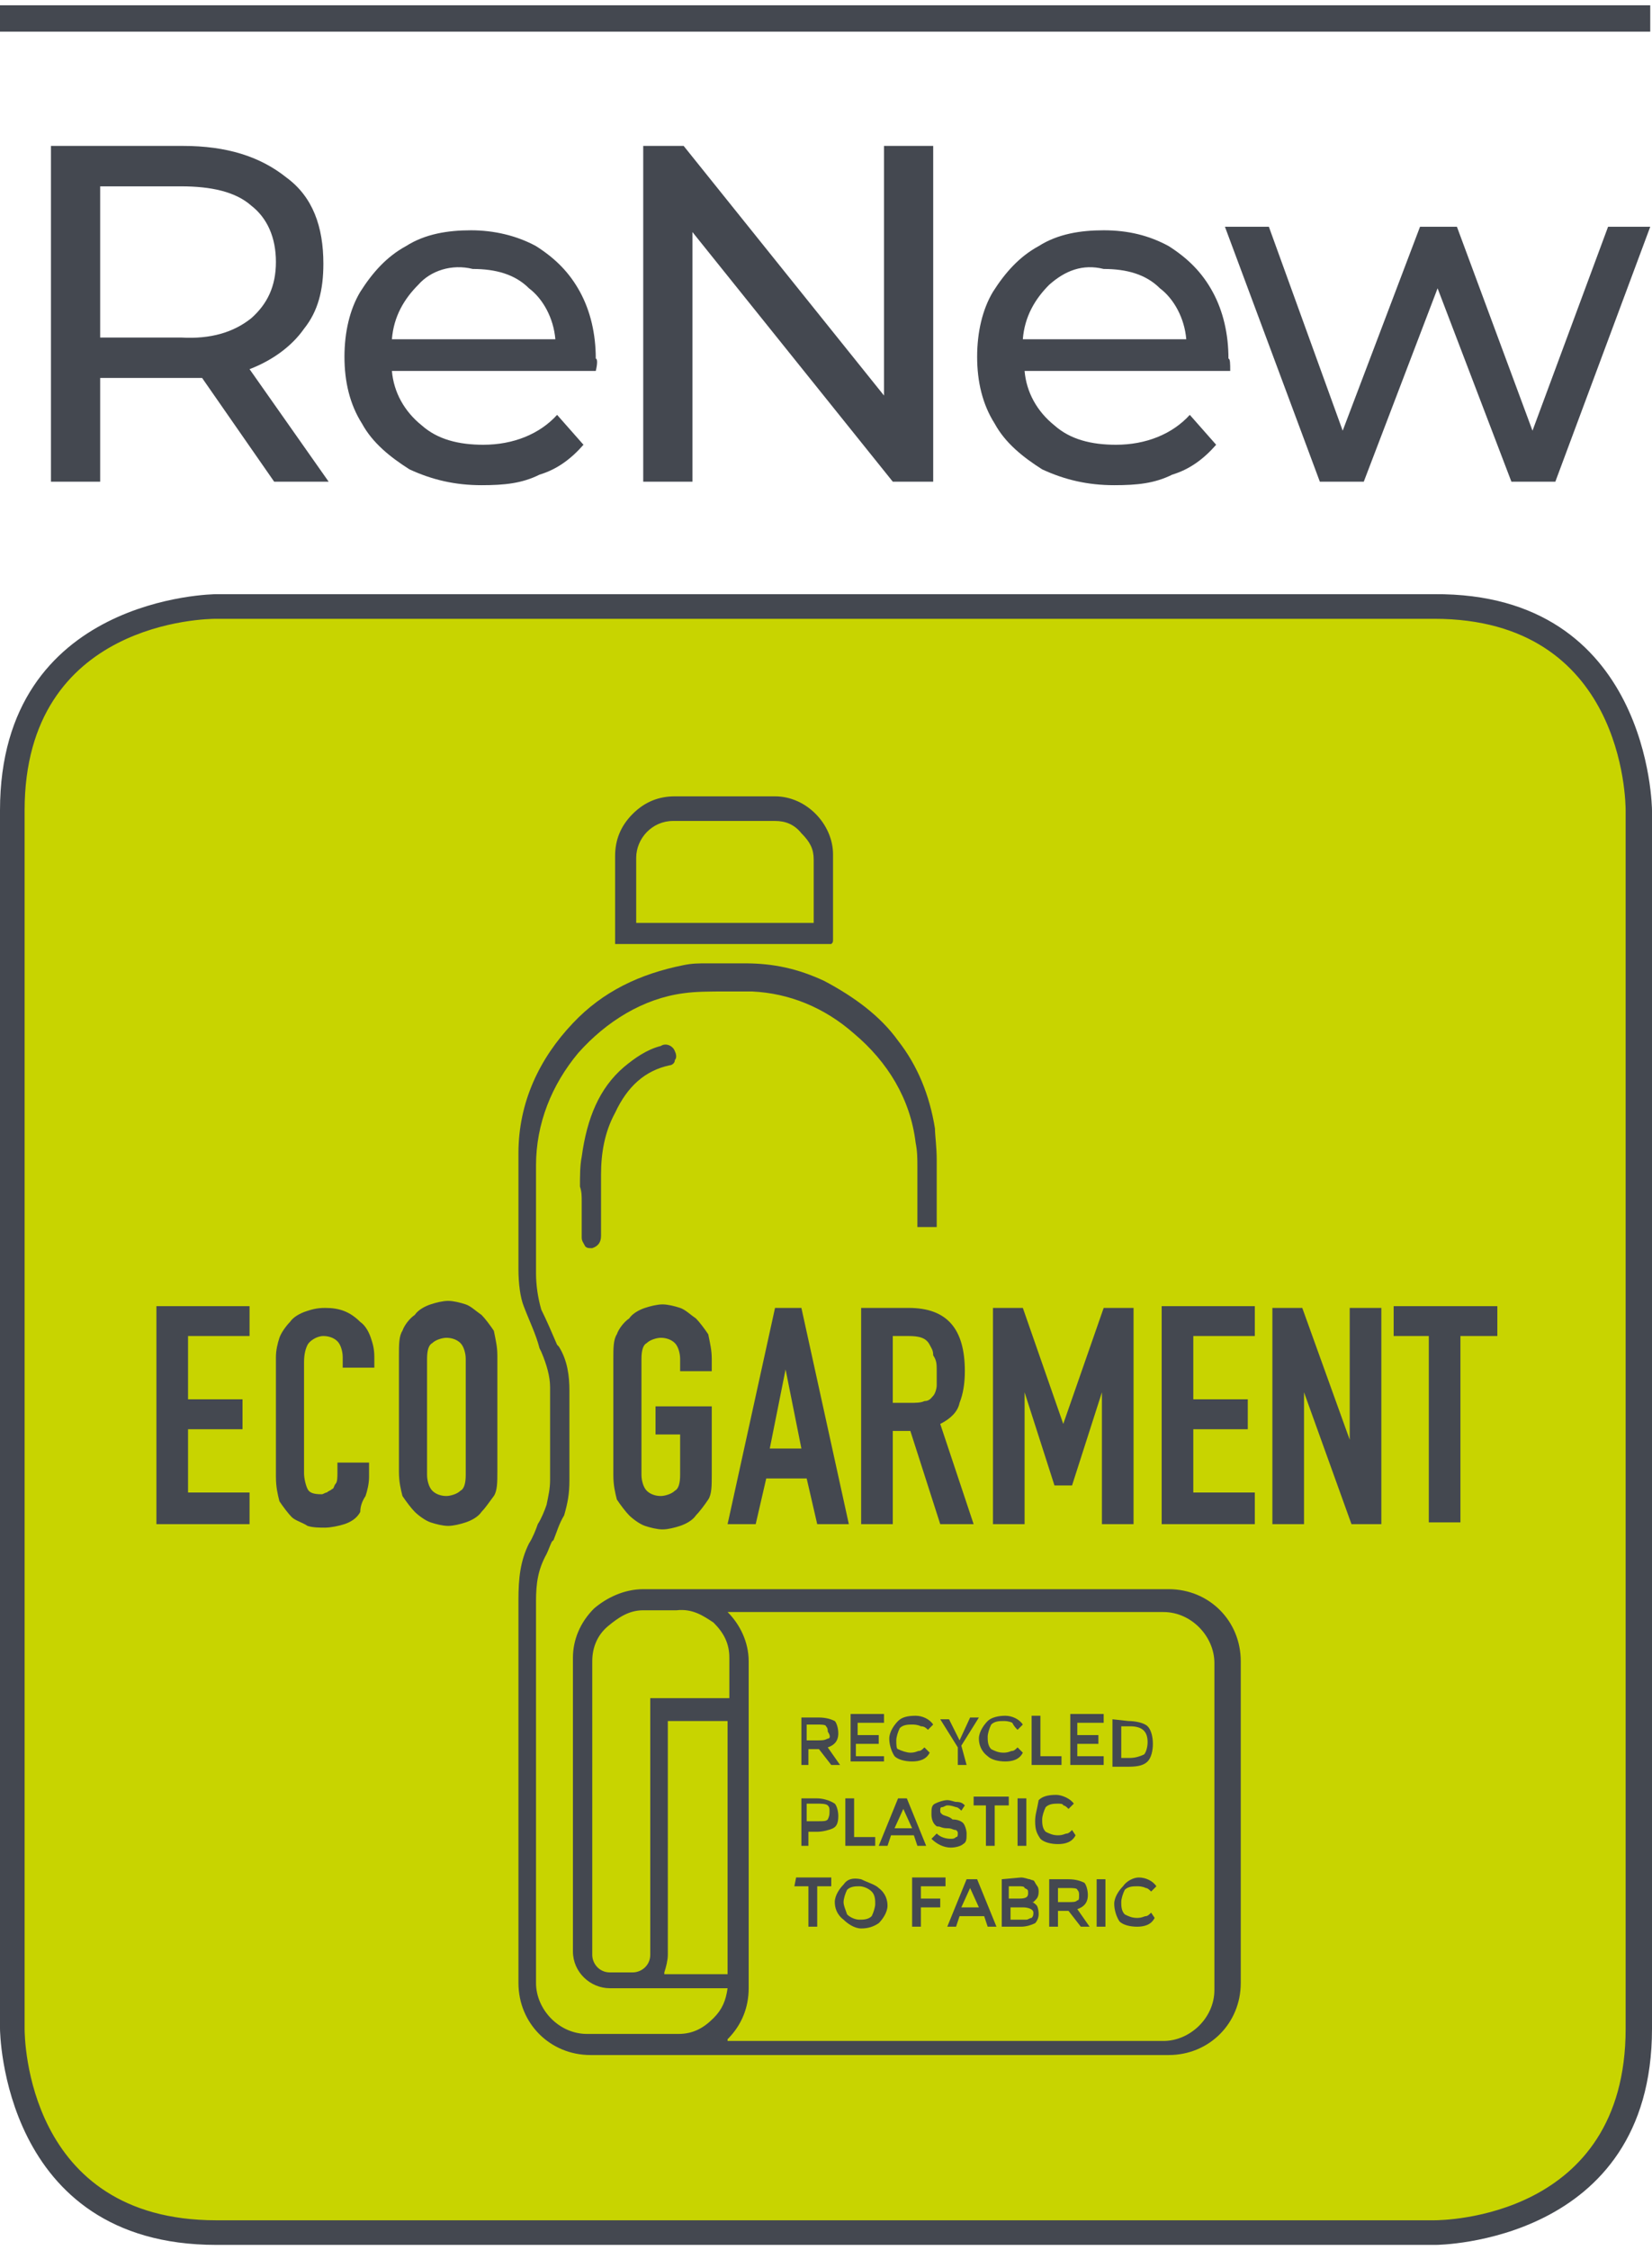 <?xml version="1.0" encoding="utf-8"?>
<!-- Generator: Adobe Illustrator 27.7.0, SVG Export Plug-In . SVG Version: 6.00 Build 0)  -->
<svg version="1.1" id="Layer_1" xmlns="http://www.w3.org/2000/svg" xmlns:xlink="http://www.w3.org/1999/xlink" x="0px" y="0px"
	 viewBox="0 0 94 128" style="enable-background:new 0 0 94 128;" xml:space="preserve">
<style type="text/css">
	.st0{fill:#C8D400;}
	.st1{clip-path:url(#SVGID_00000147210729950418229870000009612461621501846178_);fill:#444850;}
	.st2{fill:#444850;}
</style>
<g>
	<g>
		<path class="st0" d="M12.3,34.5c0,0-11.5,0-11.5,11.5v69.3c0,0,0,11.5,11.5,11.5h69.3c0,0,11.5,0,11.5-11.5V46.1
			c0,0,0-11.5-11.5-11.5H12.3z"/>
	</g>
	<g>
		<g>
			<defs>
				<path id="SVGID_1_" d="M12.3,34.5c0,0-11.5,0-11.5,11.5v69.3c0,0,0,11.5,11.5,11.5h69.3c0,0,11.5,0,11.5-11.5V46.1
					c0,0,0-11.5-11.5-11.5H12.3z"/>
			</defs>
			<clipPath id="SVGID_00000033334727217584900780000007229447124084924033_">
				<use xlink:href="#SVGID_1_"  style="overflow:visible;"/>
			</clipPath>
			<path style="clip-path:url(#SVGID_00000033334727217584900780000007229447124084924033_);fill:#444850;" d="M8.9,86.7h5.3v-1.8
				h-3.5v-3.6h3.1v-1.7h-3.1V76h3.5v-1.7H8.9V86.7z M20.8,85.1c0.1-0.3,0.2-0.7,0.2-1.1v-0.8h-1.8v0.6c0,0.2,0,0.5-0.1,0.6
				s-0.1,0.3-0.2,0.3c-0.1,0.1-0.2,0.1-0.3,0.2c-0.1,0-0.2,0.1-0.3,0.1c-0.5,0-0.7-0.1-0.8-0.3c-0.1-0.2-0.2-0.6-0.2-0.9v-6.3
				c0-0.5,0.1-0.8,0.2-1c0.1-0.2,0.5-0.5,0.9-0.5c0.3,0,0.6,0.1,0.8,0.3c0.2,0.2,0.3,0.6,0.3,0.9v0.6h1.8v-0.6
				c0-0.5-0.1-0.8-0.2-1.1c-0.1-0.3-0.3-0.7-0.6-0.9c-0.6-0.6-1.2-0.8-2-0.8c-0.5,0-0.8,0.1-1.1,0.2c-0.3,0.1-0.7,0.3-0.9,0.6
				c-0.2,0.2-0.5,0.6-0.6,0.9c-0.1,0.3-0.2,0.7-0.2,1.1V84c0,0.6,0.1,1,0.2,1.4c0.2,0.3,0.5,0.7,0.7,0.9c0.2,0.2,0.6,0.3,0.9,0.5
				c0.3,0.1,0.7,0.1,1,0.1s0.8-0.1,1.1-0.2c0.3-0.1,0.7-0.3,0.9-0.7C20.5,85.7,20.6,85.4,20.8,85.1 M26.5,83.9
				c0,0.5-0.1,0.8-0.3,0.9c-0.2,0.2-0.6,0.3-0.8,0.3c-0.3,0-0.6-0.1-0.8-0.3s-0.3-0.6-0.3-0.9v-6.6c0-0.5,0.1-0.8,0.3-0.9
				c0.2-0.2,0.6-0.3,0.8-0.3c0.3,0,0.6,0.1,0.8,0.3s0.3,0.6,0.3,0.9V83.9z M28.1,85.1c0.2-0.3,0.2-0.8,0.2-1.4v-6.6
				c0-0.5-0.1-0.9-0.2-1.4c-0.2-0.3-0.5-0.7-0.7-0.9c-0.3-0.2-0.6-0.5-0.9-0.6s-0.7-0.2-1-0.2c-0.3,0-0.7,0.1-1,0.2
				s-0.7,0.3-0.9,0.6c-0.3,0.2-0.6,0.6-0.7,0.9c-0.2,0.3-0.2,0.8-0.2,1.4v6.6c0,0.6,0.1,1,0.2,1.4c0.2,0.3,0.5,0.7,0.7,0.9
				s0.6,0.5,0.9,0.6c0.3,0.1,0.7,0.2,1,0.2c0.3,0,0.7-0.1,1-0.2c0.3-0.1,0.7-0.3,0.9-0.6C27.6,85.8,27.8,85.5,28.1,85.1 M46.3,50.9
				v1.6H36.2l0,0l0,0v-0.1v-0.7c0-1,0-2,0-2.9c0-1.1,0.9-2.1,2.1-2.1c1.9,0,3.8,0,5.8,0c0.6,0,1.1,0.2,1.5,0.7
				c0.5,0.5,0.7,0.9,0.7,1.5C46.3,49.5,46.3,50.3,46.3,50.9 M47.4,53.4c0-0.5,0-0.9,0-1.4c0-1.1,0-2.3,0-3.4c0-1.7-1.5-3.3-3.3-3.3
				c-1.2,0-2.4,0-3.6,0h-2.1c-0.9,0-1.7,0.3-2.4,1c-0.7,0.7-1,1.5-1,2.4c0,1.1,0,2.1,0,3.3v1.7h12.3l0,0
				C47.4,53.6,47.4,53.6,47.4,53.4C47.4,53.5,47.4,53.5,47.4,53.4 M46.5,102.6c0.2,0,0.5,0,0.6,0.1c0.1,0.1,0.1,0.2,0.1,0.3
				c0,0.2,0,0.3-0.1,0.5c-0.1,0.1-0.2,0.1-0.6,0.1h-0.6v-1H46.5z M46.5,102.3h-0.9v2.7H46v-0.8h0.5c0.3,0,0.7-0.1,0.9-0.2
				s0.3-0.3,0.3-0.7c0-0.3-0.1-0.6-0.2-0.7C47.2,102.4,46.8,102.3,46.5,102.3 M47.1,98.9C46.9,99,46.8,99,46.5,99h-0.6v-0.9h0.6
				c0.2,0,0.5,0,0.5,0.1c0.1,0.1,0.1,0.2,0.1,0.3C47.3,98.8,47.2,98.9,47.1,98.9 M47.8,100.4l-0.7-1c0.3-0.1,0.6-0.3,0.6-0.8
				c0-0.3-0.1-0.6-0.2-0.7c-0.2-0.1-0.5-0.2-0.9-0.2h-1v2.7H46v-0.9h0.6l0.7,0.9L47.8,100.4z M48.6,102.3h-0.5v2.7h1.7v-0.5h-1.2
				V102.3z M50.2,99.9h-1.5v-0.7H50v-0.5h-1.2v-0.7h1.5v-0.5h-1.9v2.7h1.9V99.9z M52.8,98.4l0.3-0.3c-0.2-0.3-0.6-0.5-1-0.5
				c-0.5,0-0.8,0.1-1,0.3s-0.5,0.6-0.5,1c0,0.3,0.1,0.7,0.3,1c0.2,0.2,0.6,0.3,1,0.3s0.8-0.1,1-0.5l-0.3-0.3
				c-0.1,0.1-0.2,0.2-0.3,0.2c-0.1,0-0.2,0.1-0.5,0.1c-0.2,0-0.5-0.1-0.7-0.2C51,99.5,51,99.2,51,99c0-0.2,0.1-0.5,0.2-0.7
				c0.2-0.2,0.5-0.2,0.7-0.2c0.1,0,0.3,0,0.5,0.1C52.6,98.2,52.7,98.3,52.8,98.4 M53.6,103.2c-0.1-0.1-0.1-0.1-0.1-0.2
				s0-0.2,0.1-0.2c0.1,0,0.2-0.1,0.3-0.1s0.2,0,0.5,0.1c0.1,0,0.2,0.1,0.3,0.2l0.2-0.3c-0.1-0.1-0.2-0.2-0.5-0.2
				c-0.1,0-0.3-0.1-0.5-0.1c-0.2,0-0.5,0.1-0.7,0.2c-0.2,0.1-0.2,0.3-0.2,0.6s0.1,0.5,0.2,0.6c0.1,0.1,0.1,0.1,0.2,0.1
				c0.1,0,0.2,0.1,0.5,0.1s0.3,0.1,0.5,0.1c0.1,0.1,0.1,0.1,0.1,0.2s0,0.2-0.1,0.2c-0.1,0.1-0.2,0.1-0.3,0.1c-0.3,0-0.6-0.1-0.8-0.3
				l-0.3,0.3c0.3,0.3,0.7,0.5,1.1,0.5c0.3,0,0.6-0.1,0.7-0.2c0.2-0.1,0.2-0.3,0.2-0.6c0-0.2-0.1-0.5-0.2-0.6
				c-0.1-0.1-0.3-0.2-0.6-0.2C54,103.3,53.7,103.3,53.6,103.2 M54.7,99.3l1-1.6h-0.5L54.6,99L54,97.8h-0.5l1,1.6v1H55L54.7,99.3z
				 M55.3,102.7h0.8v2.3h0.5v-2.3h0.8v-0.5h-2V102.7z M57.9,98.4l0.3-0.3c-0.2-0.3-0.6-0.5-1-0.5s-0.8,0.1-1,0.3s-0.5,0.6-0.5,1
				c0,0.3,0.1,0.7,0.5,1c0.2,0.2,0.6,0.3,1,0.3s0.8-0.1,1-0.5l-0.3-0.3c-0.1,0.1-0.2,0.2-0.3,0.2c-0.1,0-0.2,0.1-0.5,0.1
				s-0.5-0.1-0.7-0.2c-0.2-0.2-0.2-0.5-0.2-0.7c0-0.2,0.1-0.5,0.2-0.7c0.2-0.2,0.5-0.2,0.7-0.2c0.1,0,0.3,0,0.5,0.1
				C57.7,98.2,57.8,98.3,57.9,98.4 M58.4,105v-2.7h-0.5v2.7H58.4z M58.7,100.4h1.7v-0.5h-1.2v-2.3h-0.5V100.4z M60.9,100.4h1.9v-0.5
				h-1.5v-0.7h1.2v-0.5h-1.2v-0.7h1.5v-0.5h-1.9V100.4z M63.9,107.3c-0.2,0.2-0.5,0.6-0.5,1c0,0.3,0.1,0.7,0.3,1
				c0.2,0.2,0.6,0.3,1,0.3s0.8-0.1,1-0.5l-0.2-0.3c-0.1,0.1-0.2,0.2-0.3,0.2c-0.1,0-0.2,0.1-0.5,0.1s-0.5-0.1-0.7-0.2
				c-0.2-0.2-0.2-0.5-0.2-0.7c0-0.2,0.1-0.5,0.2-0.7c0.2-0.2,0.5-0.2,0.7-0.2c0.1,0,0.3,0,0.5,0.1c0.1,0,0.2,0.1,0.3,0.2l0.3-0.3
				c-0.2-0.3-0.6-0.5-1-0.5C64.5,106.8,64.1,107,63.9,107.3 M63.8,100v-1.8h0.5c0.7,0,1,0.3,1,0.9c0,0.3-0.1,0.6-0.2,0.7
				c-0.2,0.1-0.5,0.2-0.8,0.2H63.8z M63.3,97.8v2.7h0.9c0.6,0,0.9-0.1,1.1-0.3s0.3-0.6,0.3-1s-0.1-0.8-0.3-1s-0.7-0.3-1.1-0.3
				L63.3,97.8z M62.4,106.9v2.7h0.5v-2.7H62.4z M60.2,108.3v-0.9h0.6c0.2,0,0.5,0,0.5,0.1c0.1,0.1,0.1,0.2,0.1,0.3
				c0,0.2,0,0.3-0.1,0.3c-0.1,0.1-0.2,0.1-0.6,0.1H60.2z M59.7,106.9v2.7h0.5v-0.9h0.6l0.7,0.9H62l-0.7-1c0.3-0.1,0.6-0.3,0.6-0.8
				c0-0.3-0.1-0.6-0.2-0.7c-0.2-0.1-0.5-0.2-0.9-0.2L59.7,106.9z M58.9,103.6c0,0.5,0.1,0.7,0.3,1c0.2,0.2,0.6,0.3,1,0.3
				s0.8-0.1,1-0.5l-0.2-0.3c-0.1,0.1-0.2,0.2-0.3,0.2c-0.1,0-0.2,0.1-0.5,0.1s-0.5-0.1-0.7-0.2c-0.2-0.2-0.2-0.5-0.2-0.7
				c0-0.2,0.1-0.5,0.2-0.7c0.2-0.2,0.5-0.2,0.7-0.2c0.1,0,0.3,0,0.3,0.1c0.1,0,0.2,0.1,0.3,0.2l0.3-0.3c-0.2-0.3-0.7-0.5-1-0.5
				c-0.5,0-0.8,0.1-1,0.3C59,103,58.9,103.2,58.9,103.6 M57.5,109.2v-0.7h0.7c0.3,0,0.6,0.1,0.6,0.3c0,0.1,0,0.2-0.1,0.3
				c-0.1,0-0.2,0.1-0.3,0.1L57.5,109.2z M58.5,107.7c0,0.2-0.1,0.3-0.5,0.3h-0.6v-0.7H58c0.1,0,0.3,0,0.3,0.1
				C58.5,107.5,58.5,107.5,58.5,107.7 M57,106.9v2.7h1.1c0.3,0,0.6-0.1,0.8-0.2c0.1-0.1,0.2-0.3,0.2-0.5c0-0.1,0-0.3-0.1-0.5
				c-0.1-0.1-0.2-0.2-0.3-0.2h0.1c0,0,0,0,0.1-0.1c0.1-0.1,0.2-0.2,0.2-0.5s-0.1-0.3-0.2-0.5s-0.1-0.1-0.3-0.2
				c-0.1,0-0.3-0.1-0.5-0.1L57,106.9z M54.7,108.5l0.5-1.1l0.5,1.1H54.7z M55,106.9l-1.1,2.7h0.5l0.2-0.6h1.4l0.2,0.6h0.5l-1.1-2.7
				H55z M51.9,106.9v2.7h0.5v-1.1h1.1v-0.5h-1.1v-0.7h1.4v-0.5H51.9z M50.9,104l0.5-1.1l0.5,1.1H50.9z M50,105h0.5l0.2-0.6H52
				l0.2,0.6h0.5l-1.1-2.7h-0.5L50,105z M48,108.2c0-0.2,0.1-0.5,0.2-0.7c0.2-0.2,0.5-0.2,0.7-0.2c0.2,0,0.5,0.1,0.7,0.3
				c0.2,0.2,0.2,0.5,0.2,0.7s-0.1,0.5-0.2,0.7c-0.2,0.2-0.5,0.2-0.7,0.2c-0.2,0-0.5-0.1-0.7-0.3C48.1,108.6,48,108.4,48,108.2
				 M48,107.2c-0.2,0.2-0.5,0.6-0.5,1c0,0.3,0.1,0.7,0.5,1c0.2,0.2,0.6,0.5,1,0.5s0.7-0.1,1-0.3c0.2-0.2,0.5-0.6,0.5-1
				c0-0.3-0.1-0.7-0.5-1c-0.2-0.2-0.6-0.3-1-0.5C48.5,106.8,48.2,106.9,48,107.2 M45.2,107.3H46v2.3h0.5v-2.3h0.8v-0.5h-2
				L45.2,107.3z M41.4,116C41.4,115.9,41.4,115.9,41.4,116c0.8-0.8,1.2-1.8,1.2-2.9V94.5c0-1.1-0.5-2.1-1.2-2.8l0,0h24.8
				c1.6,0,2.9,1.4,2.9,2.9v18.6c0,1.6-1.4,2.9-2.9,2.9H41.4V116z M40.6,92.3c0.6,0.6,0.9,1.2,0.9,2v2.3H37v14.6c0,0.6-0.5,1-1,1
				h-0.5l0,0h-0.8c-0.6,0-1-0.5-1-1V94.5c0-0.8,0.3-1.5,0.9-2s1.2-0.9,2-0.9h1.9C39.4,91.5,40,91.9,40.6,92.3 M37.8,112.2
				c0.1-0.3,0.2-0.7,0.2-1V97.9h3.4v14.4H37.8z M53.3,68.7c0-1,0-2,0-2.7c0-0.8-0.1-1.4-0.1-1.8c-0.3-1.9-1-3.6-2.1-5
				c-1-1.4-2.5-2.5-4.2-3.4c-1.5-0.7-2.9-1-4.5-1c-0.2,0-0.6,0-0.8,0h-0.1c-0.3,0-0.8,0-1.2,0c-0.6,0-0.9,0-1.4,0.1
				c-2.5,0.5-4.6,1.5-6.3,3.3c-1.9,2-3.1,4.5-3.1,7.4c0,1.1,0,3.1,0,4.6v0.1c0,0.8,0,1.4,0,1.9c0,0.8,0.1,1.6,0.3,2.1
				c0.3,0.8,0.7,1.6,0.9,2.4l0.1,0.2c0.3,0.7,0.5,1.4,0.5,2c0,1.7,0,3.4,0,5.1v0.2c0,0.5-0.1,0.9-0.2,1.4c-0.1,0.3-0.3,0.8-0.5,1.1
				c-0.1,0.3-0.3,0.8-0.5,1.1c-0.5,1-0.6,2-0.6,3.2c0,1.6,0,5.5,0,9.3v0.3c0,2.4,0,5,0,6.9l0,0l0,0v5.3c0,2.3,1.8,4.1,4.1,4.1h32.9
				c2.3,0,4.1-1.8,4.1-4.1V94.5c0-2.3-1.8-4.1-4.1-4.1H36.6c-1.1,0-2.1,0.5-2.8,1.1c-0.8,0.8-1.2,1.8-1.2,2.8v16.7
				c0,1.2,1,2.1,2.1,2.1H36l0,0h5.4c-0.1,0.7-0.3,1.2-0.8,1.7c-0.6,0.6-1.2,0.9-2,0.9h-5.2c-1.6,0-2.9-1.4-2.9-2.9v-5.3l0,0l0,0
				c0-1.5,0-3.4,0-5.4v-0.3c0-4.2,0-8.9,0-10.7c0-1,0.1-1.8,0.6-2.7c0.1-0.2,0.2-0.5,0.3-0.7l0.1-0.1c0.2-0.5,0.3-0.9,0.6-1.4
				c0.2-0.7,0.3-1.2,0.3-2c0-2,0-3.6,0-5.1c0-0.8-0.1-1.7-0.6-2.5l-0.1-0.1c-0.3-0.7-0.6-1.4-0.9-2c-0.2-0.7-0.3-1.4-0.3-2.1
				c0-0.9,0-2.5,0-4.6v-1.5c0-2.4,0.9-4.6,2.4-6.4c1.6-1.8,3.7-3.1,6-3.4c0.7-0.1,1.5-0.1,2.4-0.1c0.2,0,0.5,0,0.7,0l0,0
				c0.2,0,0.6,0,0.8,0c2.1,0.1,4.1,0.9,5.8,2.4c1.9,1.6,3.2,3.7,3.5,6.2c0.1,0.5,0.1,0.9,0.1,1.4c0,0.6,0,1.5,0,2.4l0,0
				c0,0.3,0,0.7,0,1l0,0h1.1L53.3,68.7z M45.6,82.4h-1.8l0.9-4.5l0,0L45.6,82.4z M45.9,84.1l0.6,2.6h1.8l-2.7-12.3h-1.5l-2.7,12.3
				H43l0.6-2.6H45.9z M38.7,81.5v2.4c0,0.5-0.1,0.8-0.3,0.9c-0.2,0.2-0.6,0.3-0.8,0.3c-0.3,0-0.6-0.1-0.8-0.3s-0.3-0.6-0.3-0.9v-6.6
				c0-0.5,0.1-0.8,0.3-0.9c0.2-0.2,0.6-0.3,0.8-0.3c0.3,0,0.6,0.1,0.8,0.3s0.3,0.6,0.3,0.9V78h1.8v-0.7c0-0.5-0.1-0.9-0.2-1.4
				c-0.2-0.3-0.5-0.7-0.7-0.9c-0.3-0.2-0.6-0.5-0.9-0.6c-0.3-0.1-0.7-0.2-1-0.2c-0.3,0-0.7,0.1-1,0.2c-0.3,0.1-0.7,0.3-0.9,0.6
				c-0.3,0.2-0.6,0.6-0.7,0.9c-0.2,0.3-0.2,0.8-0.2,1.4v6.6c0,0.6,0.1,1,0.2,1.4c0.2,0.3,0.5,0.7,0.7,0.9c0.2,0.2,0.6,0.5,0.9,0.6
				c0.3,0.1,0.7,0.2,1,0.2c0.3,0,0.7-0.1,1-0.2s0.7-0.3,0.9-0.6c0.2-0.2,0.5-0.6,0.7-0.9c0.2-0.3,0.2-0.8,0.2-1.4V80h-3.2v1.6h1.4
				V81.5z M33.1,68.4v0.9c0,0.1,0,0.2,0,0.3l0,0c0,0.2,0,0.5,0,0.8c0,0.2,0.1,0.3,0.2,0.5c0.1,0.1,0.2,0.1,0.3,0.1h0.1
				c0.3-0.1,0.5-0.3,0.5-0.7c0-0.7,0-1.4,0-2.1v-0.5v-0.9c0-1.2,0.2-2.4,0.8-3.5c0.7-1.5,1.7-2.4,3.1-2.7c0.1,0,0.3-0.1,0.3-0.3
				c0.1-0.1,0.1-0.3,0-0.5c-0.1-0.3-0.5-0.5-0.8-0.3c-0.8,0.2-1.5,0.7-2.1,1.2c-1.4,1.2-2.1,2.9-2.4,5.1C33,66.3,33,66.9,33,67.5
				l0,0C33.1,67.8,33.1,68,33.1,68.4L33.1,68.4L33.1,68.4z M53.3,78c0,0.3,0,0.6,0,0.8c0,0.2-0.1,0.5-0.2,0.6
				c-0.1,0.1-0.2,0.3-0.5,0.3c-0.2,0.1-0.5,0.1-0.8,0.1h-1V76h0.9c0.6,0,1,0.1,1.2,0.5c0.1,0.2,0.2,0.3,0.2,0.6
				C53.3,77.4,53.3,77.6,53.3,78 M55.4,86.7L53.5,81c0.6-0.3,1-0.7,1.1-1.2c0.2-0.5,0.3-1.1,0.3-1.8c0-2.4-1-3.6-3.2-3.6H49v12.3
				h1.8v-5.3h1l1.7,5.3C53.5,86.7,55.4,86.7,55.4,86.7z M62.7,86.7h1.8V74.4h-1.7l-2.3,6.6l0,0l-2.3-6.6h-1.7v12.3h1.8v-7.5l0,0
				l1.7,5.3H61l1.7-5.3l0,0C62.7,79.2,62.7,86.7,62.7,86.7z M66.1,86.7h5.3v-1.8h-3.5v-3.6h3.1v-1.7h-3.1V76h3.5v-1.7h-5.3
				C66.1,74.4,66.1,86.7,66.1,86.7z M76.9,86.7h1.7V74.4h-1.8v7.5l0,0l-2.7-7.5h-1.7v12.3h1.8v-7.5l0,0L76.9,86.7z M85.2,76v-1.7
				h-5.9V76h2v10.6h1.8V76H85.2z"/>
		</g>
	</g>
	<g>
		<g>
			<path class="st2" d="M81.7,127.7H12.3C0.1,127.7,0,115.5,0,115.4V46.1c0-12.2,12.2-12.3,12.3-12.3h69.3C93.9,33.7,94,46,94,46.1
				v69.3C94,127.6,81.8,127.7,81.7,127.7z M12.3,35.2c-0.5,0-10.9,0.1-10.9,10.9v69.3c0,0.5,0.1,10.9,10.9,10.9h69.3
				c0.5,0,10.9-0.1,10.9-10.9V46.1c0-0.5-0.1-10.9-10.9-10.9H12.3z"/>
		</g>
		<path class="st2" d="M14.3,18.1c0.9-0.8,1.4-1.8,1.4-3.2s-0.5-2.5-1.4-3.2c-0.9-0.8-2.3-1.1-4-1.1H5.7v8.6h4.6
			C12,19.3,13.3,18.9,14.3,18.1 M15.6,27.4l-4.1-5.9c-0.5,0-0.9,0-1.2,0H5.7v5.9H2.9V8.3h7.5c2.5,0,4.4,0.6,5.9,1.8
			c1.5,1.1,2.1,2.8,2.1,4.9c0,1.5-0.3,2.7-1.1,3.7c-0.7,1-1.8,1.8-3.1,2.3l4.5,6.4H15.6z"/>
		<path class="st2" d="M23.8,16.2C23,17,22.4,18,22.3,19.3h9.3c-0.1-1.2-0.7-2.3-1.5-2.9c-0.8-0.8-1.9-1.1-3.2-1.1
			C25.7,15,24.5,15.4,23.8,16.2 M33.9,21.1H22.3c0.1,1.2,0.7,2.3,1.7,3.1c0.9,0.8,2.1,1.1,3.5,1.1c1.7,0,3.2-0.6,4.2-1.7l1.5,1.7
			c-0.7,0.8-1.5,1.4-2.5,1.7c-1,0.5-2,0.6-3.3,0.6c-1.5,0-2.8-0.3-4.1-0.9c-1.1-0.7-2.1-1.5-2.7-2.6c-0.7-1.1-1-2.4-1-3.8
			c0-1.4,0.3-2.7,0.9-3.7c0.7-1.1,1.5-2,2.6-2.6c1.1-0.7,2.4-0.9,3.7-0.9s2.6,0.3,3.7,0.9c1.1,0.7,1.9,1.5,2.5,2.6
			c0.6,1.1,0.9,2.4,0.9,3.8C34,20.4,34,20.7,33.9,21.1"/>
	</g>
	<polygon class="st2" points="53.1,8.3 53.1,27.4 50.8,27.4 39.4,13.2 39.4,27.4 36.6,27.4 36.6,8.3 38.9,8.3 50.3,22.5 50.3,8.3 	
		"/>
	<g>
		<path class="st2" d="M59.7,16.2c-0.8,0.8-1.4,1.8-1.5,3.1h9.3c-0.1-1.2-0.7-2.3-1.5-2.9c-0.8-0.8-1.9-1.1-3.2-1.1
			C61.6,15,60.6,15.4,59.7,16.2 M70,21.1H58.3c0.1,1.2,0.7,2.3,1.7,3.1c0.9,0.8,2.1,1.1,3.5,1.1c1.7,0,3.2-0.6,4.2-1.7l1.5,1.7
			c-0.7,0.8-1.5,1.4-2.5,1.7c-1,0.5-2,0.6-3.3,0.6c-1.5,0-2.8-0.3-4.1-0.9c-1.1-0.7-2.1-1.5-2.7-2.6c-0.7-1.1-1-2.4-1-3.8
			c0-1.4,0.3-2.7,0.9-3.7c0.7-1.1,1.5-2,2.6-2.6c1.1-0.7,2.4-0.9,3.7-0.9c1.4,0,2.6,0.3,3.7,0.9c1.1,0.7,1.9,1.5,2.5,2.6
			s0.9,2.4,0.9,3.8C70,20.4,70,20.7,70,21.1"/>
	</g>
	<polygon class="st2" points="93.9,12.9 88.5,27.4 86,27.4 81.8,16.4 77.6,27.4 75.1,27.4 69.7,12.9 72.2,12.9 76.4,24.5 80.8,12.9 
		82.9,12.9 87.2,24.5 91.5,12.9 	"/>
	<g>
		<g>
			<rect y="0.3" class="st2" width="93.9" height="1.5"/>
		</g>
	</g>
</g>
</svg>

